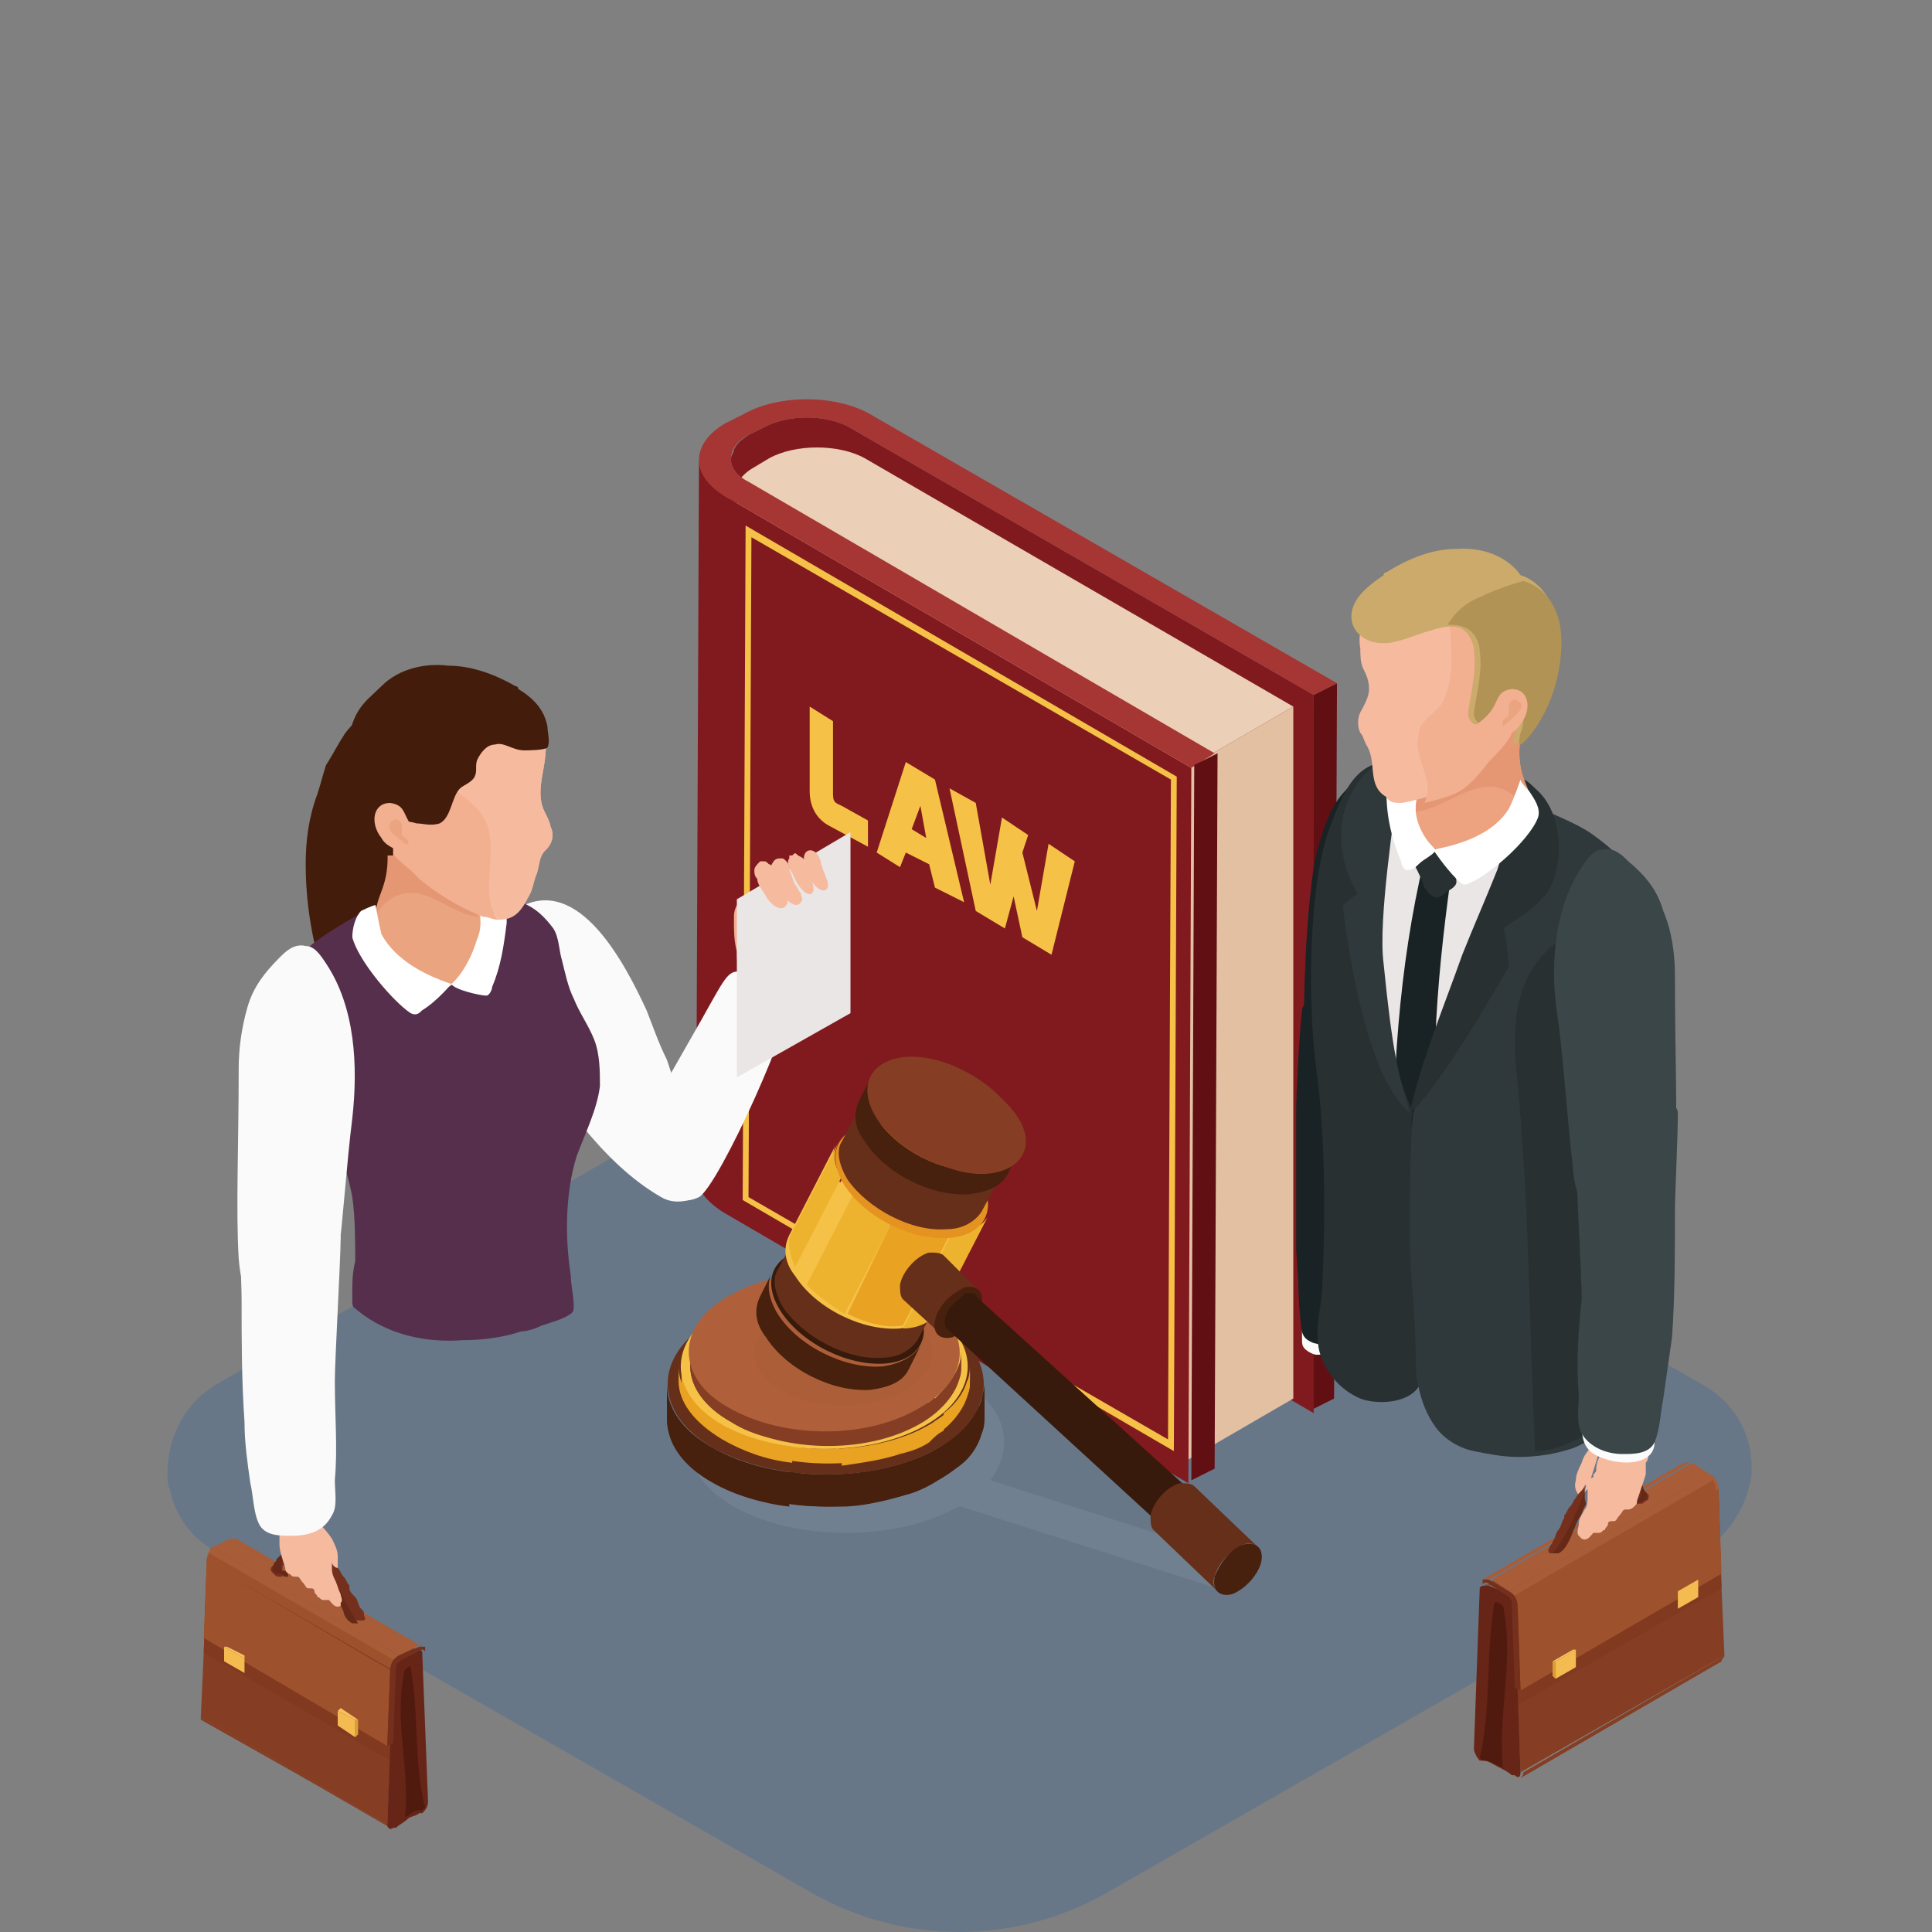 <svg width="150" height="150" viewBox="0 0 150 150" fill="none" xmlns="http://www.w3.org/2000/svg">
<rect x="0" y="0" width="150" height="150" fill="#808080" stroke="none"/>
<path opacity="0.2" d="M63.215 80.878L16.947 107.396C14.055 109.041 12.816 112.124 13.022 115.002C13.022 115.413 13.229 115.619 13.229 115.824C13.642 117.675 14.881 119.525 16.947 120.552L63.215 147.071C70.238 150.976 78.707 150.976 85.73 147.071L131.998 120.552C133.857 119.525 135.097 117.675 135.716 115.824C135.716 115.413 135.923 115.208 135.923 115.002C136.336 112.124 135.097 109.041 131.998 107.396L85.73 80.878C82.218 78.822 78.294 78 74.576 78C70.651 78 66.727 79.028 63.215 80.878Z" fill="#0756AA"/>
<path d="M103.803 53.045L103.577 108.583L101.768 109.49L101.994 53.952L103.803 53.045Z" fill="#610F13"/>
<path d="M65.804 33.097C64.9 32.643 63.769 32.417 62.638 32.417C61.507 32.417 60.376 32.643 59.471 33.097L58.114 33.777C57.435 34.23 57.209 34.457 56.983 34.91C56.983 35.137 56.757 35.364 56.757 35.59V91.129C56.757 90.902 56.757 90.675 56.983 90.448C57.209 89.995 57.662 89.542 58.114 89.315L59.471 88.635C60.376 88.181 61.507 87.955 62.638 87.955C63.769 87.955 64.9 88.181 65.804 88.635L101.994 109.717V53.952L65.804 33.097Z" fill="#811A1F"/>
<path d="M58.566 40.578L58.34 94.302C57.209 93.622 56.757 92.942 56.757 92.035L56.983 38.311C56.983 39.217 57.435 39.897 58.566 40.578Z" fill="#948273"/>
<path d="M91.816 59.846V113.571L58.34 94.302L58.567 40.578L91.816 59.846Z" fill="#807163"/>
<path d="M100.411 54.859V108.584L91.816 113.571V59.846L100.411 54.859Z" fill="#E3C0A2"/>
<path d="M100.411 54.859L91.816 59.846L58.567 40.578C56.531 39.444 56.531 37.404 58.567 36.27L59.698 35.59C61.733 34.457 65.126 34.457 67.162 35.59L100.411 54.859Z" fill="#EBCFB6"/>
<path d="M56.305 38.537C54.948 37.631 54.269 36.724 54.269 35.59L54.043 91.129C54.043 92.262 54.721 93.169 56.079 94.076L92.268 115.157L92.494 59.619L56.305 38.537Z" fill="#811A1F"/>
<path d="M103.804 53.045L101.994 53.952L65.805 33.097C63.995 32.19 61.281 32.19 59.471 33.097L58.114 33.777C56.305 34.684 56.305 36.497 58.114 37.404L94.304 58.486L92.495 59.619L56.305 38.537C53.591 36.95 53.591 34.457 56.305 32.87L57.662 32.19C60.376 30.603 64.9 30.603 67.614 32.19L103.804 53.045Z" fill="#A53634"/>
<path d="M94.53 58.486L94.304 114.024L92.495 114.931L92.721 59.392L94.53 58.486Z" fill="#610F13"/>
<path d="M62.864 54.859L64.674 55.992V61.66C64.674 62.34 64.9 62.34 65.352 62.566L67.388 63.7V65.74L64.448 64.153C63.543 63.7 62.864 62.793 62.864 61.433V54.859Z" fill="#F5C146"/>
<path d="M70.328 59.166L72.59 60.526L74.852 70.047L72.59 68.913L72.138 67.1L70.328 66.193L69.876 67.326L68.066 66.193L70.328 59.166ZM71.912 65.06L71.459 62.566L70.781 64.38L71.912 65.06Z" fill="#F5C146"/>
<path d="M75.757 62.339L76.888 68.686L77.792 63.472L79.828 64.833L79.376 66.193L80.507 70.726L81.411 65.513L83.447 66.873L81.638 74.127L79.376 72.767L78.697 69.593L78.019 72.087L75.757 70.726L73.721 61.206L75.757 62.339Z" fill="#F5C146"/>
<path d="M91.137 112.664L57.662 93.169L57.888 40.804L91.363 60.299L91.137 112.664ZM58.114 92.942L90.685 111.757L90.911 60.526L58.34 41.711L58.114 92.942Z" fill="#F5C146"/>
<path d="M106.97 102.009C106.97 102.689 106.97 103.369 106.518 103.823C106.065 104.276 105.613 104.503 104.934 104.729C104.03 104.956 103.125 105.183 102.22 105.183C101.994 105.183 101.541 104.956 101.315 104.729C101.089 104.503 101.089 104.276 101.089 104.049C101.089 103.596 101.089 103.143 101.089 102.689C101.089 102.236 101.089 102.009 101.315 101.556C101.541 101.329 101.994 101.329 102.22 101.102C103.125 101.102 104.03 101.102 104.934 101.102C105.387 101.102 105.839 101.102 106.065 101.329L106.97 102.009Z" fill="#FBFBFB"/>
<path d="M106.744 104.049C106.065 104.503 103.803 104.729 101.994 104.276C100.863 103.823 101.089 103.369 100.863 101.329C100.637 96.569 101.089 104.276 100.637 97.022C100.637 96.795 100.637 96.342 100.637 96.115C100.637 95.889 100.637 95.662 100.637 95.435C100.637 94.755 100.637 94.302 100.637 93.622C100.637 91.128 100.637 88.635 100.637 86.141C100.637 84.781 100.863 80.474 101.089 78.434C101.315 76.167 108.779 80.021 108.779 81.381C108.553 82.968 107.875 91.128 107.875 92.715C108.101 102.236 108.101 103.369 106.744 104.049Z" fill="#192224"/>
<path d="M104.256 88.635C101.542 88.408 100.863 85.234 101.089 83.194C101.315 80.021 101.089 73.674 101.994 67.326C102.22 65.966 102.899 63.699 103.577 62.566C105.387 59.392 109.232 58.939 110.589 61.432C111.72 63.246 110.589 70.273 110.137 72.313C109.91 73.9 109.684 75.487 109.458 77.074C109.232 78.434 109.006 79.794 108.779 81.381C108.553 82.741 108.327 84.555 107.648 85.688C107.422 86.368 106.97 87.048 106.291 87.501C105.387 88.408 104.708 88.635 104.256 88.635Z" fill="#192224"/>
<path d="M123.255 89.768C123.029 91.128 123.029 92.262 123.029 93.622C123.029 92.488 123.255 91.128 123.255 89.768Z" fill="#EBA480"/>
<path d="M123.029 93.622C123.029 92.262 123.255 91.128 123.255 89.768C123.481 88.181 123.708 86.594 124.16 85.008C124.839 82.061 125.517 79.794 126.422 77.074C126.874 75.487 127.779 73.22 128.005 72.087C128.231 69.593 126.874 67.553 123.481 65.286C121.22 63.699 116.696 61.659 112.398 60.299C106.291 58.259 105.387 60.526 103.577 65.513C101.994 70.046 102.446 77.754 103.125 82.514C103.577 85.008 103.803 87.728 103.803 90.222C103.803 92.488 103.577 94.528 103.351 96.795C108.779 100.649 116.017 99.742 122.35 98.156C122.803 98.156 123.029 97.929 123.481 97.929C123.029 96.569 123.029 95.209 123.029 93.622Z" fill="#EAE6E5"/>
<path d="M111.946 93.849C111.268 94.529 110.589 95.209 109.91 95.662C109.006 94.075 109.006 94.075 108.101 92.489C108.101 83.648 108.553 75.26 110.589 66.646C111.494 67.326 111.72 67.553 112.625 68.233C111.494 76.394 110.815 84.781 111.946 93.849Z" fill="#192224"/>
<path d="M109.684 86.368C105.839 77.3 106.97 68.686 109.006 59.166C105.613 58.712 104.482 60.752 103.125 64.606C101.541 69.14 101.541 78.434 102.22 83.194C102.899 88.181 102.899 94.755 102.672 99.516C102.672 101.329 101.994 103.143 102.446 104.956C102.899 106.543 104.029 107.903 105.613 108.583C106.744 109.036 109.232 109.036 110.136 107.676C110.363 107.223 110.136 106.316 110.136 105.636C110.136 104.956 110.136 104.276 110.136 103.369C110.136 100.196 109.91 97.249 109.91 94.075C109.91 92.035 109.91 90.222 109.91 88.181C109.684 88.181 109.458 87.048 109.684 86.368Z" fill="#283032"/>
<path d="M123.708 64.833C122.803 64.153 121.219 63.473 119.636 62.793C116.243 70.953 112.172 77.981 109.684 86.595C109.458 89.768 109.458 92.942 109.458 95.889C109.458 99.062 109.91 102.009 109.91 105.183C109.91 106.09 109.91 106.77 110.136 107.676C110.363 108.81 110.815 109.943 111.494 110.85C112.172 111.757 113.303 112.437 114.434 112.664C115.565 112.89 116.696 113.117 117.827 113.117C119.41 113.117 120.767 112.89 122.124 112.437C123.255 111.983 124.386 111.303 125.065 110.17C125.517 109.49 125.291 108.81 125.065 107.903C124.838 106.09 124.612 104.503 124.386 102.689C123.934 99.062 123.481 95.209 123.255 91.582C123.255 90.902 123.255 90.448 123.255 89.768C123.934 84.555 125.291 80.927 126.196 77.074C126.648 75.487 127.553 73.22 127.779 72.087C128.231 69.367 126.874 67.1 123.708 64.833Z" fill="#2F383A"/>
<path d="M120.767 73.22C117.374 75.94 117.374 80.02 117.827 84.101C118.732 93.622 118.732 103.143 119.184 112.663C120.089 112.663 120.993 112.437 121.898 111.983C123.029 111.53 124.16 110.85 124.839 109.716C125.291 109.036 125.065 108.356 124.839 107.45C124.612 105.636 124.386 104.049 124.16 102.236C123.708 98.609 123.255 94.755 123.029 91.128C123.029 90.448 123.029 89.995 123.029 89.315C123.708 84.101 125.065 80.474 125.969 76.62C126.422 75.033 127.327 72.767 127.553 71.633C127.779 70.273 127.327 68.913 126.648 67.553C125.065 69.82 122.803 71.406 120.767 73.22Z" fill="#283032"/>
<path d="M119.184 61.206C117.374 59.392 118.731 61.886 118.053 61.886C117.601 61.886 116.922 65.513 116.243 67.553C115.339 69.82 114.434 71.86 113.529 74.127C112.172 77.981 110.363 82.288 109.458 86.368C111.494 85.008 117.148 75.034 117.148 75.034C117.148 75.034 116.922 72.087 116.696 72.087C117.601 71.407 118.958 70.727 119.636 69.82C121.219 68.686 121.898 63.473 119.184 61.206Z" fill="#283032"/>
<path d="M106.518 59.619C108.553 58.486 108.779 59.619 108.553 60.752C108.327 63.019 106.97 71.407 107.422 74.807C108.101 81.608 108.553 83.421 109.458 86.368C105.613 83.421 104.256 70.273 104.256 70.273L105.387 69.367C102.672 64.606 104.934 60.752 106.518 59.619Z" fill="#2F383A"/>
<path d="M109.684 66.419C109.684 66.873 109.91 67.099 109.91 67.326C110.137 67.779 110.363 68.233 110.589 68.913C110.815 69.14 110.815 69.366 111.267 69.593C111.494 69.82 111.946 69.593 112.172 69.366C112.398 69.14 113.077 68.913 113.077 68.46C113.077 68.006 112.851 67.779 112.851 67.326C112.625 66.646 112.172 65.739 111.72 65.286C111.041 64.833 110.363 65.513 110.137 65.966C109.684 66.193 109.684 66.419 109.684 66.419Z" fill="#283032"/>
<path d="M118.958 62.792C119.184 67.78 109.684 67.78 109.91 63.246C110.136 56.672 110.589 55.992 113.529 54.858C114.434 54.632 115.339 54.405 116.243 54.405C119.41 54.405 118.279 55.992 118.053 57.125C117.6 60.526 118.958 60.979 118.958 62.792Z" fill="#EDA280"/>
<path d="M118.958 62.792C118.958 60.979 117.601 60.526 118.053 57.125C118.279 55.992 119.41 54.405 116.244 54.405C115.339 54.405 114.434 54.632 113.529 54.858C110.589 55.765 110.137 56.672 109.91 63.019C112.398 62.792 114.886 59.846 117.374 61.659C118.053 62.112 118.505 62.792 118.958 63.699C118.958 63.246 118.958 63.019 118.958 62.792Z" fill="#E59774"/>
<path d="M111.494 65.966C111.268 66.42 110.589 66.646 110.137 67.1C109.91 67.326 109.684 67.553 109.232 67.553C109.006 67.553 108.779 67.1 108.779 66.873C108.101 65.286 107.649 63.473 107.649 61.659C107.649 61.206 107.649 60.526 108.101 60.072C108.553 59.619 109.232 59.619 109.684 59.846C110.137 60.072 110.363 60.979 110.137 61.659C109.458 63.019 110.363 65.059 111.494 65.966Z" fill="white"/>
<path d="M106.517 46.924C105.839 48.058 105.387 49.191 105.613 50.325C105.613 50.778 105.613 51.458 105.839 51.911C106.065 52.365 106.291 52.818 106.291 53.498C106.291 54.178 105.839 54.858 105.613 55.312C105.387 55.765 105.387 56.445 105.613 56.899C105.839 57.125 105.839 57.352 106.065 57.805C106.97 59.166 106.065 60.979 107.648 61.886C107.875 62.339 108.327 62.339 108.779 62.339C109.232 62.339 111.72 61.659 112.624 61.206C113.755 60.752 114.66 59.619 115.339 58.712C116.017 58.032 116.922 57.125 117.374 56.445C117.601 56.219 117.148 56.219 117.374 55.992C117.601 55.992 117.601 54.858 117.827 54.858C118.053 54.858 118.279 54.632 118.505 54.405C118.731 54.178 118.958 54.858 119.184 54.632C119.636 53.045 120.315 51.458 120.089 49.871C120.089 48.285 120.089 46.924 119.184 45.791C118.505 44.884 117.374 44.204 116.243 43.751C114.434 43.071 112.624 43.071 110.815 43.751C109.006 44.431 107.422 45.564 106.517 46.924Z" fill="#F6BA9F"/>
<path d="M120.089 50.099C120.089 48.512 120.089 47.152 119.184 46.018C118.505 45.111 117.375 44.431 116.244 43.978C115.113 43.525 113.982 43.525 113.077 43.525C111.494 46.925 113.756 51.232 111.946 54.632C111.268 55.539 110.137 55.992 110.137 57.126C109.684 58.939 111.494 60.526 110.589 62.34C111.494 62.113 112.398 61.886 112.851 61.66C113.982 61.206 114.887 60.073 115.565 59.166C116.244 58.486 117.148 57.579 117.375 56.899C117.601 56.672 117.148 56.672 117.375 56.446C117.601 56.446 117.601 55.312 117.827 55.312C118.053 55.312 118.279 55.086 118.505 54.859C118.732 54.632 118.958 55.312 119.184 55.086C119.636 53.499 120.089 51.912 120.089 50.099Z" fill="#F2B091"/>
<path d="M120.993 49.872C120.993 45.338 118.053 44.658 118.053 44.658C118.053 44.658 116.696 42.391 113.077 42.618C111.267 42.618 109.458 43.298 107.648 44.431C107.648 44.431 107.422 44.431 107.422 44.658C106.744 45.111 105.839 45.791 105.387 46.471C104.03 48.511 105.839 50.325 108.101 49.872C109.232 49.645 110.137 49.191 111.041 48.965C111.72 48.738 112.625 48.511 113.303 48.738C113.982 48.965 114.434 49.872 114.434 50.552C114.66 52.138 114.208 53.725 113.982 55.312C113.982 55.539 113.982 55.765 114.208 55.992C114.434 56.446 115.113 56.219 115.565 55.992C115.791 55.765 116.017 55.539 116.244 55.312C116.47 55.085 116.696 54.859 116.922 54.859C117.374 54.859 117.827 55.085 117.827 55.539C117.827 55.992 117.827 56.446 117.601 56.899C117.601 56.899 117.374 57.806 117.601 57.806C118.279 57.352 120.993 54.632 120.993 49.872Z" fill="#CBAA6C"/>
<path d="M112.398 48.511C112.851 48.511 113.303 48.511 113.755 48.738C114.434 48.965 114.886 49.871 114.886 50.552C115.113 52.138 114.66 53.725 114.434 55.312C114.434 55.539 114.434 55.765 114.66 55.992C114.886 56.445 115.565 56.219 116.017 55.992C116.243 55.765 116.47 55.539 116.696 55.312C116.922 55.085 117.148 54.859 117.374 54.859C117.827 54.859 118.279 55.085 118.279 55.539C118.279 55.992 118.279 56.445 118.053 56.899C118.053 56.899 117.827 57.806 118.053 57.806C118.279 57.806 120.993 55.085 121.22 50.325C121.446 45.791 118.279 45.111 118.279 45.111C118.279 45.111 116.47 45.565 114.66 46.471C113.077 47.151 112.398 48.511 112.398 48.511Z" fill="#B29356"/>
<path d="M111.268 65.966C111.268 65.966 112.172 67.326 113.077 68.233C113.303 68.46 113.529 68.686 113.756 68.686C115.339 68.233 118.732 65.286 119.41 63.473C119.636 62.793 119.184 62.113 118.732 61.432C118.732 61.432 118.053 60.752 118.053 60.526C118.053 60.526 117.601 61.886 117.148 62.793C116.017 64.606 113.756 65.513 111.268 65.966Z" fill="white"/>
<path d="M133.66 128.985L118.053 138.052C118.053 138.052 118.279 137.826 118.279 137.599L133.886 128.531C133.886 128.758 133.66 128.758 133.66 128.985Z" fill="#853E23"/>
<path d="M118.053 137.599L133.66 128.531L118.053 137.599Z" fill="#853E23"/>
<path d="M118.053 137.826L133.66 128.758C133.66 128.758 133.66 128.758 133.66 128.985L118.053 137.826Z" fill="#853E23"/>
<path d="M118.053 137.826L133.66 128.758L118.053 137.826C118.053 137.826 118.053 138.052 118.053 137.826Z" fill="#853E23"/>
<path d="M118.053 138.052L133.66 128.985L118.053 138.052Z" fill="#853E23"/>
<path d="M115.339 123.091L130.945 114.024C130.945 114.024 131.172 114.024 131.398 114.024L115.791 123.091C115.565 123.091 115.339 122.864 115.339 123.091Z" fill="#853E23"/>
<path d="M115.791 123.091L131.398 114.024L132.755 114.704L117.148 123.771L115.791 123.091Z" fill="#853E23"/>
<path d="M133.886 128.532L118.053 137.599L117.827 132.385L117.601 125.131V124.678L133.434 115.61V116.064L133.66 123.318L133.886 128.532Z" fill="#853E23"/>
<path d="M133.66 123.318L117.827 132.385L117.601 125.131L133.434 116.064L133.66 123.318Z" fill="#813920"/>
<path d="M117.148 123.771L132.755 114.704C132.981 114.93 133.207 115.157 133.207 115.61L117.601 124.678C117.601 124.451 117.374 123.998 117.148 123.771Z" fill="#853E23"/>
<path d="M117.148 123.771L132.755 114.704L117.148 123.998V123.771Z" fill="#853E23"/>
<path d="M117.148 123.998L132.755 114.93C132.755 114.93 132.755 114.93 132.981 114.93L117.148 123.998Z" fill="#853E23"/>
<path d="M117.375 123.998L132.981 114.93C132.981 114.93 132.981 114.93 133.207 115.157L117.375 123.998Z" fill="#853E23"/>
<path d="M117.375 124.225L132.981 115.157C133.207 115.384 133.207 115.611 133.207 115.837L117.601 124.905C117.601 124.451 117.601 124.225 117.375 124.225Z" fill="#853E23"/>
<path d="M117.148 123.771C117.374 123.998 117.601 124.224 117.601 124.678L118.053 137.599C118.053 138.052 117.827 138.052 117.601 137.826C117.601 137.826 117.601 137.826 117.374 137.826C117.148 137.599 116.696 137.372 116.244 137.145C115.791 136.919 115.565 136.692 115.113 136.692C115.113 136.692 115.113 136.692 114.886 136.692C114.66 136.465 114.434 136.012 114.434 135.785L114.886 123.318C114.886 123.091 115.339 123.091 115.565 123.091L117.148 123.771Z" fill="#672517"/>
<path d="M116.696 124.678C116.696 124.678 116.244 124.225 116.017 124.451C115.339 128.532 115.791 132.612 114.886 136.466L115.113 136.692C115.113 136.692 115.113 136.692 115.339 136.692C115.565 136.692 116.017 136.919 116.47 137.146C116.47 137.146 116.696 137.146 116.696 137.372C116.244 133.065 117.601 128.985 116.696 124.678Z" fill="#511A0F"/>
<path d="M115.113 122.638L130.719 113.57C130.946 113.57 130.946 113.57 131.172 113.57L115.565 122.638C115.565 122.638 115.339 122.638 115.113 122.638Z" fill="#A85C37"/>
<path d="M115.113 122.638L130.719 113.57C130.946 113.57 130.946 113.57 131.172 113.57L115.565 122.638C115.565 122.638 115.339 122.638 115.113 122.638Z" fill="#A85C37"/>
<path d="M115.791 122.638L131.398 113.57L132.755 114.477L117.148 123.545L115.791 122.638Z" fill="#A85C37"/>
<path d="M117.827 124.678L133.434 115.61L133.66 122.184L118.053 131.252L117.827 124.678Z" fill="#9D512C"/>
<path d="M117.148 123.544L132.755 114.477C133.207 114.704 133.433 115.157 133.433 115.61L117.827 124.678C117.827 124.224 117.374 123.771 117.148 123.544Z" fill="#A85C37"/>
<path d="M117.148 123.544L132.755 114.477L117.148 123.544Z" fill="#A85C37"/>
<path d="M117.148 123.544L132.755 114.477C132.755 114.477 132.981 114.477 132.981 114.704L117.148 123.544Z" fill="#A85C37"/>
<path d="M117.375 123.771L132.981 114.703L133.207 114.93L117.375 123.771Z" fill="#A85C37"/>
<path d="M117.375 123.998L132.981 114.93C133.207 115.157 133.207 115.61 133.207 115.837L117.601 124.904C117.827 124.451 117.601 124.224 117.375 123.998Z" fill="#9D512C"/>
<path d="M117.148 123.544C117.601 123.771 117.827 124.224 117.827 124.678L118.053 131.252L117.601 131.025L117.375 124.451C117.375 124.224 117.148 123.998 117.148 123.998L115.791 123.091C115.791 123.091 115.565 122.864 115.339 122.864C115.339 122.864 115.113 122.864 115.113 123.091V122.638C115.339 122.638 115.339 122.638 115.565 122.638L117.148 123.544Z" fill="#74301C"/>
<path d="M128.005 116.064C128.005 116.291 128.005 116.517 127.779 116.517C127.553 116.744 127.553 116.744 127.327 116.744H127.1V116.517C127.1 116.291 127.1 116.291 126.874 116.064C126.874 115.837 126.648 115.611 126.648 115.611C126.648 115.384 126.422 115.384 126.196 115.384C125.969 115.384 125.969 115.384 125.743 115.384C125.517 115.384 125.291 115.384 125.291 115.384C125.065 115.384 124.839 115.611 124.839 115.611C124.612 115.611 124.386 115.837 124.16 116.064C123.934 116.291 123.708 116.291 123.481 116.517C123.481 116.517 123.481 116.744 123.255 116.744C123.255 116.291 123.255 115.837 123.255 115.384L123.481 115.157C123.708 114.93 123.934 114.93 123.934 114.704C124.16 114.704 124.386 114.477 124.386 114.477C124.612 114.477 124.839 114.25 124.839 114.25C125.065 114.25 125.291 114.25 125.291 114.25C125.517 114.25 125.743 114.25 125.743 114.25C125.969 114.25 125.969 114.477 126.196 114.477C126.422 114.477 126.422 114.704 126.648 114.93C126.874 115.157 126.874 115.157 127.1 115.384L127.327 115.611C127.779 115.837 127.779 115.837 128.005 116.064C128.005 116.064 127.779 115.837 128.005 116.064Z" fill="#74301C"/>
<path d="M127.779 115.837C127.553 115.611 127.553 115.384 127.553 115.384C127.327 115.157 127.327 114.93 127.1 114.93C126.874 114.704 126.874 114.704 126.648 114.477C126.422 114.477 126.422 114.25 126.196 114.25C125.969 114.25 125.743 114.25 125.743 114.25C125.517 114.25 125.517 114.25 125.291 114.25C126.422 114.477 127.779 115.157 127.327 116.291C127.327 116.291 127.1 116.291 126.874 116.291C126.874 116.291 126.874 116.291 126.874 116.517V116.744H127.1C127.327 116.744 127.553 116.517 127.553 116.517C127.779 116.517 128.005 116.291 127.779 115.837C127.779 115.837 128.005 116.064 127.779 115.837Z" fill="#672917"/>
<path d="M124.612 111.304C123.934 111.984 123.029 112.664 122.803 113.57C122.577 114.024 122.351 114.477 122.351 114.931C122.124 115.611 122.577 116.064 122.577 116.064C122.577 116.064 123.029 115.611 123.029 115.384C123.029 115.157 123.255 115.384 123.255 115.611L124.612 111.304Z" fill="#F6BA9F"/>
<path d="M130.041 90.675C130.267 86.821 130.041 82.061 130.041 75.713C130.041 74.127 129.815 72.313 129.136 70.727C128.684 69.14 127.779 68.006 126.422 66.873C125.969 66.419 125.291 65.739 124.386 65.966C123.708 65.966 123.255 66.646 122.803 67.326C120.541 70.727 120.315 75.487 120.993 79.341C121.446 82.968 121.672 86.821 122.124 90.675C122.124 91.355 122.351 92.262 122.577 92.942C124.612 97.929 129.815 97.022 130.041 90.675Z" fill="#3A4648"/>
<path d="M123.029 115.384C123.029 115.384 123.029 115.61 123.029 115.384C123.029 115.61 123.029 115.837 123.029 115.837C123.029 116.064 123.029 116.064 123.029 116.29C123.029 116.517 123.029 116.744 123.029 116.97C122.803 117.197 122.803 117.424 122.577 117.877C122.351 118.331 122.124 119.011 121.898 119.464C121.672 119.917 121.446 120.371 120.993 120.597C120.767 120.597 120.541 120.597 120.315 120.597C120.089 120.371 120.315 120.144 120.315 120.144C120.315 119.917 120.541 119.917 120.541 119.691C120.767 119.464 120.767 119.011 120.993 118.784C121.22 118.557 121.22 118.104 121.446 117.877V117.65C121.672 117.424 121.672 117.197 121.898 116.97C122.124 116.744 122.124 116.517 122.351 116.29C122.577 115.837 122.803 115.837 123.029 115.384C123.029 115.384 123.029 115.61 123.029 115.384Z" fill="#74301C"/>
<path d="M120.541 120.597C120.767 120.597 120.767 120.597 120.994 120.597C121.446 120.371 121.672 119.917 121.898 119.464C122.125 118.784 122.351 118.331 122.577 117.877C122.803 117.65 122.803 117.424 123.029 116.97C123.255 116.744 123.029 116.517 123.029 116.29C123.029 116.064 123.029 116.064 123.029 115.837C122.351 117.424 121.672 119.237 120.541 120.597Z" fill="#672917"/>
<path d="M120.767 130.345L120.541 130.118V128.985H120.767V130.345Z" fill="#DC9E33"/>
<path d="M120.767 128.985H120.541L122.125 128.078H122.351L120.767 128.985Z" fill="#F6C260"/>
<path d="M122.35 128.078V129.438L120.767 130.345V128.985L122.35 128.078Z" fill="#F4BB51"/>
<path d="M130.267 123.544L131.85 122.638L130.267 123.544Z" fill="#F6C260"/>
<path d="M131.85 122.638V123.998L130.267 124.904V123.544L131.85 122.638Z" fill="#F4BB51"/>
<path d="M117.374 53.498C118.732 53.498 118.958 55.085 118.053 56.219C117.827 56.672 117.374 56.899 116.922 57.126C114.66 59.166 113.982 56.899 114.66 56.219C116.696 54.859 115.791 53.725 117.374 53.498Z" fill="#F2B091"/>
<path d="M117.148 55.992C117.374 55.766 118.732 54.859 117.827 54.406C117.601 54.179 117.148 54.406 117.148 54.859C117.148 55.086 117.148 55.086 117.148 55.312V55.539C116.922 55.766 116.47 55.992 116.696 56.219C116.47 56.672 116.922 56.219 117.148 55.992Z" fill="#EBA480"/>
<path d="M128.458 107.903H128.231C127.779 107.903 127.1 108.357 126.648 108.81C126.422 109.037 126.196 109.263 125.969 109.717C125.743 109.943 125.291 110.17 125.291 110.397C125.065 110.623 125.065 111.077 124.839 111.53C124.612 111.984 124.612 112.437 124.386 112.664C124.16 113.117 123.934 113.57 123.934 114.024C123.934 114.25 123.934 114.25 123.708 114.477V114.704C123.481 114.704 123.481 114.931 123.255 114.931L123.029 115.837L123.255 115.611C123.255 115.611 123.255 116.064 123.255 116.291C123.255 116.517 123.255 116.971 123.029 117.197C122.803 117.651 122.577 117.877 122.577 118.331C122.577 118.558 122.351 119.011 122.577 119.238C122.577 119.238 122.577 119.238 122.803 119.464C123.255 119.691 123.481 119.238 123.708 119.011H123.934H124.16C124.386 119.011 124.386 118.784 124.612 118.784C124.612 118.558 124.839 118.558 124.839 118.331C124.839 118.104 125.065 118.104 125.065 118.104H125.291C125.517 118.104 125.517 117.877 125.743 117.651C125.969 117.424 125.969 117.197 126.196 117.197C126.196 117.197 126.196 117.197 126.422 117.197C126.648 117.197 126.874 116.971 126.874 116.971C127.1 116.744 127.1 116.744 127.1 116.517C127.327 115.837 127.553 115.157 127.779 114.477C127.779 114.25 127.779 113.797 127.779 113.57C128.005 113.344 128.005 112.89 128.005 112.664C128.231 111.53 128.458 110.17 128.684 109.037C128.458 108.13 128.458 107.903 128.458 107.903Z" fill="#F6BA9F"/>
<path d="M122.803 110.623C122.803 112.21 123.255 112.89 124.839 113.343C126.422 113.797 128.458 113.57 128.458 111.983C128.458 109.49 128.005 109.716 127.1 109.716C126.196 109.716 125.291 109.716 124.386 109.943C123.934 109.943 123.482 110.17 123.255 110.397L122.803 110.623Z" fill="#FBFBFB"/>
<path d="M122.577 108.357C122.577 109.263 122.35 110.397 122.803 111.304C123.481 112.437 124.838 112.89 125.969 112.89C126.874 112.89 128.005 112.89 128.457 111.984C128.91 110.85 128.91 109.717 129.136 108.583C129.362 106.997 129.588 105.41 129.815 103.823C130.041 100.649 130.041 97.249 130.041 94.076C130.041 92.715 130.267 88.408 130.267 86.368C130.041 84.101 122.124 87.955 122.35 89.542C122.35 91.129 122.803 99.289 122.803 100.876C122.577 102.916 122.35 105.637 122.577 108.357Z" fill="#3A4648"/>
<path d="M57.436 75.26C57.209 74.807 57.209 74.353 57.209 73.9C56.983 72.993 56.983 72.313 56.983 71.407C56.983 70.953 56.983 70.727 57.209 70.273C57.436 70.046 57.662 69.593 57.888 69.593C58.34 69.366 58.566 69.366 59.019 69.593C59.697 69.593 60.376 69.82 61.054 70.046C61.733 70.273 62.412 70.5 62.864 70.953C63.316 71.407 63.543 71.86 63.543 72.54C63.543 72.993 63.543 73.22 63.316 73.674C63.09 74.127 62.864 74.58 62.412 75.034C61.959 75.487 61.733 75.94 61.281 76.394C61.054 76.847 60.602 77.3 60.15 77.3C59.924 77.3 59.471 77.3 59.245 77.074C58.566 76.394 57.888 75.94 57.436 75.26Z" fill="#F2B091"/>
<path d="M51.781 82.288C52.007 82.968 52.233 83.648 52.46 84.328C53.138 86.141 53.817 88.181 54.043 90.222C54.043 90.902 54.948 92.262 54.495 92.715C53.817 93.168 52.46 93.622 51.329 92.942C46.579 90.222 43.186 84.781 40.019 80.247C38.662 78.207 37.531 75.94 37.984 73.674C38.21 72.313 39.115 71.18 40.246 70.5C44.995 67.78 48.614 75.034 50.198 78.434C50.65 79.567 51.102 80.927 51.781 82.288Z" fill="#FAFAFA"/>
<path d="M54.269 92.942C52.007 94.075 49.745 91.355 49.971 88.408C50.198 86.821 51.102 85.235 51.781 83.874C52.686 82.288 53.59 80.701 54.495 79.114C56.531 75.487 56.531 75.26 57.888 75.487C59.245 75.714 60.602 75.941 61.281 77.301C61.959 78.434 55.852 92.035 54.269 92.942Z" fill="#FAFAFA"/>
<path d="M28.484 55.312C28.032 55.539 26.901 56.672 26.675 57.126C26.222 57.806 25.77 58.712 25.317 59.392C25.091 60.072 24.865 60.979 24.639 61.659C23.96 63.473 23.734 65.286 23.734 67.1C23.734 69.14 23.96 71.18 24.413 73.22C24.639 73.9 24.865 74.807 24.865 75.487C25.091 77.301 24.865 79.114 25.091 80.927V81.154C25.77 82.288 27.353 81.381 28.032 80.927C28.936 80.474 29.841 80.021 30.52 79.341C31.198 78.661 31.651 77.754 31.651 76.847C31.424 75.94 31.424 75.034 31.198 74.127C30.972 71.633 30.294 69.14 30.294 66.646C30.294 64.153 31.198 61.432 33.234 60.072L28.484 55.312Z" fill="#431C0B"/>
<path d="M27.805 71.18C29.615 70.5 31.424 69.82 33.234 69.367C33.46 69.367 33.913 69.14 34.139 69.14C36.401 68.686 38.662 68.686 40.698 69.593V83.194H27.805V71.18Z" fill="#EBA480"/>
<path d="M21.925 77.074C22.151 73.9 25.77 72.314 28.258 70.727C28.71 73.22 29.841 75.714 32.329 76.621C33.686 77.301 35.496 76.621 36.174 75.487C37.532 73.674 37.305 71.407 37.079 69.14C38.21 69.367 39.341 69.593 40.472 70.047C41.603 70.5 42.281 71.18 42.96 72.087C43.412 72.767 43.412 73.9 43.639 74.581C43.865 75.487 44.091 76.621 44.543 77.527C44.996 78.661 45.674 79.568 46.127 80.701C46.579 81.834 46.579 83.195 46.579 84.328C46.353 86.141 45.448 87.955 44.769 89.769C43.865 92.715 43.865 96.116 44.317 99.063C44.317 99.743 44.543 100.649 44.543 101.329C44.543 101.783 44.543 101.783 44.317 102.01C43.639 102.463 42.734 102.69 42.055 102.916C41.603 103.143 40.924 103.37 40.472 103.37C39.115 103.823 37.532 104.05 35.948 104.05C33.008 104.276 30.067 103.596 27.806 101.783C27.579 101.556 27.353 101.556 27.353 101.103C27.353 100.876 27.353 100.423 27.353 100.423C27.353 99.516 27.353 98.836 27.579 97.929C27.579 96.342 27.579 94.529 27.353 92.942C26.448 87.955 23.282 83.648 21.925 78.661C21.925 78.207 21.925 77.754 21.925 77.074Z" fill="#562F4C"/>
<path d="M35.043 76.394C35.27 76.847 37.305 77.301 37.758 77.301C37.984 77.301 38.21 76.847 38.21 76.621C38.888 75.034 39.115 73.447 39.341 71.633C39.341 71.18 39.341 70.5 38.888 70.047C38.436 69.82 37.758 69.593 37.305 69.82C36.853 70.047 37.079 70.047 37.079 70.5C37.758 72.314 36.174 75.487 35.043 76.394Z" fill="white"/>
<path d="M29.163 71.18C28.936 75.94 37.305 76.167 37.305 71.633C37.079 65.286 36.853 64.606 34.139 63.699C33.46 63.473 32.555 63.246 31.877 63.246C28.936 63.246 30.067 64.833 30.294 65.966C30.294 69.14 29.163 69.593 29.163 71.18Z" fill="#EBA480"/>
<path d="M29.163 71.18C29.163 69.366 30.293 68.913 30.067 65.739C30.067 64.606 28.936 63.019 31.651 63.019C32.555 63.019 33.234 63.246 33.912 63.472C36.627 64.379 37.079 65.059 37.079 71.18C34.817 70.953 32.782 68.233 30.293 69.82C29.615 70.273 29.163 70.953 28.936 71.633C29.163 71.633 29.163 71.407 29.163 71.18Z" fill="#E59774"/>
<path d="M32.555 68.007C32.329 67.78 32.103 67.553 31.877 67.326C30.972 66.647 30.067 65.74 29.615 64.833C27.805 61.886 27.805 57.806 30.293 55.086C32.103 53.272 35.043 52.365 37.531 53.045C38.21 53.272 38.889 53.499 39.567 53.952C40.019 54.179 40.698 54.632 41.15 55.086C41.377 55.312 41.603 55.766 41.829 55.992C42.055 56.446 42.281 56.899 42.281 57.126C42.734 59.166 41.377 61.206 42.281 63.02C42.507 63.473 42.734 63.926 42.734 64.153C42.96 64.606 42.96 65.06 42.734 65.513C42.507 65.966 42.281 65.966 42.055 66.42C41.829 66.873 41.829 67.553 41.603 68.007C41.377 68.687 41.377 69.14 40.924 69.82C40.246 71.18 39.115 71.18 37.758 70.727C35.722 70.273 34.139 69.367 32.555 68.007Z" fill="#F6BA9F"/>
<path d="M37.984 64.606C37.305 62.112 34.591 61.432 33.46 59.392C32.555 57.806 31.877 55.992 31.424 54.178C33.234 53.045 35.496 52.592 37.531 53.045C38.21 53.272 38.889 53.498 39.567 53.952C40.019 54.178 40.698 54.632 41.15 55.085C41.377 55.312 41.603 55.765 41.829 55.992C42.055 56.445 42.281 56.899 42.281 57.125C42.734 59.166 41.377 61.206 42.281 63.019C42.507 63.473 42.734 63.926 42.734 64.153C42.96 64.606 42.96 65.059 42.734 65.513C42.507 65.966 42.281 65.966 42.055 66.42C41.829 66.873 41.829 67.553 41.603 68.006C41.377 68.686 41.15 69.14 40.924 69.82C40.246 71.18 39.567 71.407 38.662 71.407C37.305 69.593 38.436 66.873 37.984 64.606Z" fill="#F6BA9F"/>
<path d="M30.293 55.085C30.52 54.859 30.972 54.405 31.424 54.179C31.877 55.992 32.555 57.579 33.46 59.392C34.591 61.432 37.531 62.113 37.984 64.606C38.436 66.873 37.305 69.593 38.662 71.407C38.21 71.407 37.984 71.18 37.531 71.18C35.722 70.5 33.912 69.367 32.555 68.233C32.329 68.006 32.103 67.78 31.877 67.553C30.972 66.873 30.067 65.966 29.615 65.059C27.805 61.886 27.805 57.806 30.293 55.085Z" fill="#F2B091"/>
<path d="M26.901 58.939C27.127 55.086 28.258 54.632 29.615 53.272C30.972 51.912 33.008 51.459 34.817 51.685C36.627 51.685 38.436 52.365 40.019 53.272C40.019 53.272 40.245 53.272 40.245 53.499C41.376 54.179 42.281 55.086 42.507 56.446C42.507 56.899 42.733 57.579 42.507 58.032C42.281 58.259 40.924 58.259 40.698 58.259C39.793 58.259 39.115 57.579 38.436 57.806C37.758 57.806 37.305 58.486 37.079 58.939C36.853 59.392 37.079 59.846 36.853 60.299C36.627 60.753 35.948 60.979 35.722 61.206C35.043 61.886 35.043 63.473 34.139 63.926C33.46 64.153 32.781 63.926 32.329 63.926C31.651 63.7 30.972 63.7 30.52 64.38C30.293 64.606 30.52 64.833 30.52 65.06C30.52 65.286 30.52 66.42 30.52 66.42C30.52 66.42 30.293 66.42 30.067 66.42C29.615 66.193 29.163 65.513 28.936 65.286C27.353 63.02 26.674 60.979 26.901 58.939Z" fill="#431C0B"/>
<path d="M35.043 76.394C35.043 76.394 33.913 77.754 32.782 78.434C32.555 78.661 32.329 78.887 31.877 78.661C30.52 77.754 27.805 74.58 27.353 72.767C27.353 72.087 27.579 71.18 28.032 70.727C28.032 70.727 28.936 70.273 29.163 70.273C29.163 70.273 29.389 71.633 29.615 72.54C30.746 74.58 33.008 75.714 35.043 76.394Z" fill="white"/>
<path d="M30.293 62.34C28.936 62.34 28.71 63.926 29.615 65.06C29.841 65.513 30.293 65.74 30.746 65.966C33.008 68.007 33.686 65.74 33.008 65.06C30.972 63.7 31.877 62.566 30.293 62.34Z" fill="#F2B091"/>
<path d="M31.198 65.286C30.972 65.059 29.615 64.379 30.52 63.699C30.746 63.473 31.198 63.699 31.198 64.153C31.198 64.379 31.198 64.379 31.198 64.606V64.833C31.424 65.059 31.877 65.286 31.651 65.513C31.651 65.74 31.198 65.286 31.198 65.286Z" fill="#EBA480"/>
<path d="M57.209 83.648L66.031 78.661V64.606L57.209 69.82V83.648Z" fill="#EAE6E5"/>
<path d="M63.769 67.1C63.543 65.74 62.412 65.74 62.412 66.646C62.412 67.326 63.09 69.14 63.995 69.14C64.674 68.913 63.995 68.007 63.769 67.1Z" fill="#F6BA9F"/>
<path d="M58.566 67.553C58.566 67.326 58.793 67.1 59.019 66.873H59.245C59.471 66.873 59.471 66.873 59.697 67.1C59.923 67.1 59.923 67.326 59.923 67.553C60.15 68.006 60.376 68.686 60.602 69.14C60.828 69.367 60.828 69.593 61.054 69.593C61.054 69.82 61.281 70.046 61.054 70.273C60.602 70.953 59.697 70.046 59.471 69.593C59.245 69.14 58.793 68.686 58.793 68.233C58.566 68.006 58.566 67.78 58.566 67.553Z" fill="#F6BA9F"/>
<path d="M60.602 66.646C60.828 66.646 60.828 66.646 61.054 66.873C61.281 67.1 61.281 67.326 61.281 67.553C61.507 68.007 61.507 68.233 61.733 68.686C61.959 68.913 61.959 69.14 62.185 69.367C62.185 69.593 62.412 69.82 62.185 70.047C61.733 70.727 60.828 69.593 60.602 69.367C60.376 69.14 60.15 68.686 59.924 68.233C59.697 68.007 59.697 67.553 59.924 67.1C60.15 66.646 60.376 66.646 60.602 66.646Z" fill="#F6BA9F"/>
<path d="M61.959 66.42C62.185 66.42 62.185 66.42 61.959 66.42C62.412 66.646 62.412 66.646 62.412 66.873C62.638 67.326 62.638 67.78 62.864 68.007C63.769 69.82 62.412 70.047 61.507 67.78C61.281 67.553 61.054 66.873 61.281 66.646C61.281 66.646 61.281 66.646 61.281 66.42C61.281 66.42 61.281 66.42 61.507 66.42C61.733 66.193 61.733 66.193 61.959 66.42Z" fill="#F6BA9F"/>
<path d="M15.818 133.519L30.294 141.906L30.067 141.68L15.591 133.292C15.591 133.292 15.818 133.519 15.818 133.519Z" fill="#853E23"/>
<path d="M30.067 141.68L15.591 133.292L30.067 141.68Z" fill="#853E23"/>
<path d="M30.067 141.68L15.591 133.292C15.591 133.292 15.591 133.292 15.591 133.519L30.067 141.68Z" fill="#853E23"/>
<path d="M30.067 141.68L15.591 133.292L30.067 141.68C30.067 141.906 30.067 141.906 30.067 141.68Z" fill="#853E23"/>
<path d="M30.294 141.906L15.818 133.519L30.294 141.906Z" fill="#853E23"/>
<path d="M32.555 128.078L18.306 119.691H18.079L32.555 128.078C32.555 128.078 32.329 128.078 32.555 128.078Z" fill="#853E23"/>
<path d="M32.329 128.078L17.853 119.691L16.496 120.598L30.972 128.985L32.329 128.078Z" fill="#853E23"/>
<path d="M15.591 133.292L30.067 141.679L30.294 136.692L30.52 130.118V129.665L16.044 121.278V121.731L15.818 128.305L15.591 133.292Z" fill="#853E23"/>
<path d="M15.818 128.305L30.294 136.692L30.52 130.119L16.044 121.731L15.818 128.305Z" fill="#813920"/>
<path d="M30.972 128.985L16.496 120.598C16.27 120.598 16.044 121.051 16.044 121.278L30.52 129.665C30.52 129.438 30.746 128.985 30.972 128.985Z" fill="#853E23"/>
<path d="M30.972 128.985L16.496 120.598L30.972 128.985Z" fill="#853E23"/>
<path d="M30.972 128.985L16.496 120.598C16.496 120.598 16.496 120.598 16.27 120.598L30.972 128.985Z" fill="#853E23"/>
<path d="M30.746 128.985L16.27 120.598C16.27 120.598 16.27 120.598 16.27 120.824L30.746 128.985Z" fill="#853E23"/>
<path d="M30.746 129.211L16.27 120.824C16.27 120.824 16.044 121.051 16.044 121.277L30.52 129.665C30.52 129.438 30.52 129.211 30.746 129.211Z" fill="#853E23"/>
<path d="M30.972 128.985C30.746 129.212 30.52 129.438 30.52 129.892L30.067 141.679C30.067 141.906 30.294 142.133 30.52 141.906C30.52 141.906 30.52 141.906 30.746 141.906C30.972 141.679 31.424 141.453 31.651 141.226C31.877 140.999 32.329 140.999 32.555 140.773C32.555 140.773 32.555 140.773 32.782 140.773C33.008 140.546 33.234 140.319 33.234 139.866L32.782 128.305C32.782 128.078 32.555 128.078 32.103 128.078L30.972 128.985Z" fill="#672517"/>
<path d="M31.424 129.665C31.424 129.665 31.877 129.212 31.877 129.439C32.555 133.066 32.103 136.919 33.008 140.319L32.781 140.546C32.781 140.546 32.781 140.546 32.555 140.546C32.329 140.546 31.877 140.773 31.651 141C31.651 141 31.424 141 31.424 141.226C31.877 137.373 30.52 133.519 31.424 129.665Z" fill="#511A0F"/>
<path d="M32.781 127.852L18.306 119.464C18.079 119.464 18.079 119.464 17.853 119.464L32.329 127.852C32.555 127.625 32.781 127.625 32.781 127.852Z" fill="#A85C37"/>
<path d="M32.781 127.852L18.306 119.464C18.079 119.464 18.079 119.464 17.853 119.464L32.329 127.852C32.555 127.625 32.781 127.625 32.781 127.852Z" fill="#A85C37"/>
<path d="M32.329 127.852L17.853 119.464L16.496 120.144L30.972 128.532L32.329 127.852Z" fill="#A85C37"/>
<path d="M30.294 129.665L16.044 121.278L15.818 127.172L30.067 135.559L30.294 129.665Z" fill="#9D512C"/>
<path d="M30.972 128.532L16.496 120.144C16.27 120.371 16.044 120.824 16.044 121.278L30.52 129.665C30.293 129.212 30.746 128.758 30.972 128.532Z" fill="#A85C37"/>
<path d="M30.972 128.531L16.496 120.144L30.972 128.531Z" fill="#A85C37"/>
<path d="M30.972 128.531L16.496 120.144C16.496 120.144 16.27 120.144 16.27 120.371L30.972 128.531C30.972 128.758 30.972 128.758 30.972 128.531Z" fill="#A85C37"/>
<path d="M30.746 128.758L16.27 120.371C16.27 120.371 16.27 120.597 16.044 120.597L30.746 128.758Z" fill="#A85C37"/>
<path d="M30.746 128.985L16.27 120.597C16.044 120.824 16.044 121.051 16.044 121.277L30.52 129.665C30.293 129.438 30.52 129.211 30.746 128.985Z" fill="#9D512C"/>
<path d="M30.972 128.532C30.52 128.758 30.294 129.212 30.294 129.665L30.067 135.559L30.52 135.332L30.746 129.438C30.746 129.212 30.972 128.985 30.972 128.985L32.329 128.305C32.329 128.305 32.555 128.078 32.782 128.078C32.782 128.078 33.008 128.078 33.008 128.305V127.852C32.782 127.852 32.782 127.852 32.555 127.852L30.972 128.532Z" fill="#74301C"/>
<path d="M21.02 121.731C21.02 121.958 21.02 121.958 21.246 122.184C21.472 122.411 21.472 122.411 21.698 122.411H21.925V122.184C21.925 121.958 21.925 121.958 21.925 121.731C21.925 121.504 22.151 121.504 22.151 121.278C22.151 121.278 22.377 121.051 22.603 121.051C22.829 121.051 22.829 121.051 23.056 121.051C23.282 121.051 23.282 121.051 23.508 121.051C23.96 121.278 24.186 121.278 24.413 121.278C24.639 121.278 24.865 121.504 24.865 121.731C25.091 121.731 25.091 121.958 25.317 122.184C25.317 122.184 25.317 122.184 25.544 122.411C25.544 121.958 25.544 121.731 25.544 121.278L25.317 121.051C25.091 120.824 25.091 120.824 24.865 120.598C24.639 120.598 24.639 120.371 24.413 120.371C24.186 120.371 24.186 120.144 23.96 120.144C23.734 120.144 23.734 120.144 23.508 120.144C23.282 120.144 23.282 120.144 23.056 120.144C22.829 120.144 22.829 120.371 22.603 120.371C22.377 120.371 22.377 120.598 22.151 120.598C21.925 120.824 21.925 120.824 21.698 121.051L21.472 121.278L21.02 121.731C21.02 121.731 21.246 121.731 21.02 121.731Z" fill="#74301C"/>
<path d="M21.246 121.504C21.246 121.278 21.472 121.278 21.472 121.051C21.698 120.824 21.698 120.824 21.925 120.598C22.151 120.371 22.151 120.371 22.377 120.371C22.603 120.371 22.603 120.144 22.829 120.144C23.055 120.144 23.055 120.144 23.282 120.144C23.508 120.144 23.508 120.144 23.734 120.144C22.603 120.371 21.472 121.051 21.925 121.958C21.925 121.958 22.151 121.958 22.377 121.958C22.377 121.958 22.377 121.958 22.377 122.184V122.411H22.151C21.925 122.411 21.925 122.184 21.698 122.184C21.246 122.184 21.02 121.958 21.246 121.504C21.246 121.731 21.02 121.731 21.246 121.504Z" fill="#672917"/>
<path d="M23.96 117.424C23.96 117.424 23.96 117.197 23.96 117.424C24.639 118.104 25.317 118.784 25.77 119.464C25.996 119.918 26.222 120.371 26.222 120.824C26.222 121.504 26.222 121.958 26.222 121.958C26.222 121.958 25.77 121.504 25.77 121.278C25.77 121.278 25.544 121.278 25.544 121.504L23.96 117.424Z" fill="#F6BA9F"/>
<path d="M25.544 121.051C25.544 121.051 25.544 121.278 25.544 121.051C25.544 121.278 25.544 121.278 25.544 121.504C25.544 121.731 25.544 121.731 25.544 121.958C25.544 122.184 25.544 122.411 25.544 122.638C25.77 122.864 25.77 123.091 25.996 123.318C26.222 123.771 26.448 124.451 26.675 124.905C26.901 125.358 27.127 125.811 27.579 125.811C27.806 125.811 28.032 125.811 28.258 125.811C28.484 125.585 28.258 125.585 28.258 125.358C28.258 125.131 28.258 125.131 28.032 124.905C27.806 124.678 27.806 124.225 27.579 123.998C27.353 123.771 27.127 123.544 27.127 123.318C27.127 123.318 27.127 123.318 27.127 123.091C26.901 122.864 26.901 122.638 26.675 122.411C26.448 122.184 26.448 121.958 26.222 121.731C25.996 121.731 25.77 121.504 25.544 121.051C25.544 121.278 25.544 121.278 25.544 121.051Z" fill="#74301C"/>
<path d="M27.806 126.038C27.579 126.038 27.579 126.038 27.353 126.038C26.901 125.812 26.675 125.358 26.675 125.131C26.448 124.678 26.222 123.998 25.996 123.545C25.77 123.318 25.77 123.091 25.544 122.865C25.544 122.638 25.544 122.411 25.544 122.185C25.544 121.958 25.544 121.958 25.544 121.731C26.222 123.091 26.901 124.678 27.806 126.038Z" fill="#672917"/>
<path d="M27.579 134.879L27.805 134.652V133.519H27.579V134.879Z" fill="#DC9E33"/>
<path d="M27.579 133.519H27.805L26.448 132.612L26.222 132.838L27.579 133.519Z" fill="#F6C260"/>
<path d="M26.222 132.839V133.972L27.579 134.879V133.519L26.222 132.839Z" fill="#F4BB51"/>
<path d="M18.984 128.758V128.532L17.627 127.852H17.401L18.984 128.758Z" fill="#F6C260"/>
<path d="M17.401 127.852V128.985L18.984 129.892V128.758L17.401 127.852Z" fill="#F4BB51"/>
<path d="M20.567 114.25C20.567 114.024 20.794 114.024 20.567 114.25C21.246 114.25 21.698 114.477 22.151 115.157C22.377 115.384 22.603 115.61 22.829 115.837C23.055 116.064 23.282 116.29 23.508 116.517C23.734 116.744 23.734 117.197 23.96 117.424C24.186 117.877 24.186 118.104 24.413 118.557C24.639 119.011 24.865 119.464 25.091 119.691C25.091 119.917 25.091 119.917 25.317 120.144V120.371C25.544 120.371 25.544 120.597 25.77 120.597L25.996 121.504L25.77 121.278V121.731C25.77 121.958 25.77 122.184 25.996 122.638C26.222 123.091 26.222 123.318 26.448 123.771C26.448 123.998 26.674 124.224 26.448 124.451C26.448 124.451 26.448 124.451 26.448 124.678C25.996 124.905 25.77 124.451 25.544 124.224H25.317C25.317 124.224 25.317 124.224 25.091 124.224C24.865 124.224 24.865 123.998 24.639 123.998C24.639 123.771 24.413 123.771 24.413 123.544C24.413 123.318 24.186 123.318 24.186 123.318H23.96C23.734 123.318 23.734 123.091 23.508 122.864C23.282 122.638 23.282 122.411 23.055 122.411C23.055 122.411 23.055 122.411 22.829 122.411C22.603 122.411 22.603 122.184 22.377 122.184C22.151 121.958 22.151 121.958 22.151 121.731C21.925 121.051 21.698 120.371 21.698 119.917C21.698 119.691 21.698 119.237 21.698 119.011C21.698 118.784 21.472 118.331 21.472 118.104C21.246 116.971 21.02 115.837 20.794 114.704C20.567 114.477 20.567 114.25 20.567 114.25Z" fill="#F6BA9F"/>
<path d="M18.532 97.702C18.306 93.849 18.532 89.088 18.532 82.968C18.532 81.381 18.758 79.794 19.21 78.207C19.663 76.62 20.567 75.487 21.698 74.354C22.151 73.9 22.829 73.22 23.734 73.447C24.413 73.447 24.865 74.127 25.317 74.807C27.579 78.207 27.805 82.741 27.353 86.821C26.901 90.448 26.674 94.302 26.222 97.929C26.222 98.609 25.996 99.289 25.77 99.969C23.96 104.73 18.984 104.049 18.532 97.702Z" fill="#FAFAFA"/>
<path d="M25.996 114.931C25.996 115.837 26.222 116.971 25.77 117.651C25.091 119.011 23.734 119.238 22.603 119.238C21.698 119.238 20.568 119.238 20.115 118.331C19.663 117.424 19.663 116.064 19.437 115.157C19.21 113.57 18.984 111.984 18.984 110.397C18.758 107.223 18.758 104.05 18.758 100.876C18.758 99.516 18.532 95.209 18.532 93.169C18.758 90.902 26.448 94.755 26.448 96.116C26.448 97.702 25.996 105.636 25.996 107.223C25.996 109.943 26.222 112.437 25.996 114.931Z" fill="#FAFAFA"/>
<g opacity="0.5">
<g opacity="0.5">
<path opacity="0.5" d="M96.792 121.278L76.887 114.931C78.923 112.21 78.018 109.037 74.399 106.997C69.65 104.276 61.733 104.276 56.983 106.997C52.233 109.717 52.233 114.25 56.983 116.971C61.733 119.691 69.65 119.691 74.399 116.971C74.399 116.971 74.399 116.971 74.626 116.971L95.208 123.545L96.792 121.278Z" fill="#B9BEC6"/>
</g>
</g>
<path d="M76.435 107.45V109.943C76.435 111.757 75.304 113.57 72.816 114.931C68.066 117.651 60.376 117.651 55.4 114.931C52.912 113.57 51.781 111.757 51.781 109.943V107.45C51.781 109.263 52.912 111.077 55.4 112.437C60.15 115.157 68.066 115.157 72.816 112.437C75.078 111.077 76.435 109.263 76.435 107.45Z" fill="#47200E"/>
<path d="M76.435 107.45V109.943C76.435 110.397 76.435 110.85 76.209 111.304V108.81C76.209 108.357 76.435 107.903 76.435 107.45Z" fill="#47200E"/>
<path d="M76.209 108.81V111.304C75.983 112.21 75.304 113.344 74.173 114.024V111.53C75.078 110.85 75.757 109.717 76.209 108.81Z" fill="#47200E"/>
<path d="M74.173 111.53V114.024C73.721 114.251 73.269 114.704 72.816 114.931C72.138 115.384 71.233 115.837 70.328 116.064V113.57C71.233 113.344 72.138 112.89 72.816 112.437C73.269 112.21 73.721 111.984 74.173 111.53Z" fill="#47200E"/>
<path d="M70.328 113.57V116.064C68.745 116.517 66.935 116.971 65.352 116.971V114.477C67.161 114.477 68.745 114.024 70.328 113.57Z" fill="#47200E"/>
<path d="M65.352 114.477V116.971C63.995 116.971 62.638 116.971 61.281 116.744V114.251C62.638 114.477 63.995 114.704 65.352 114.477Z" fill="#47200E"/>
<path d="M61.281 114.477V116.971C59.245 116.744 56.983 116.064 55.4 115.157C52.912 113.797 51.781 111.984 51.781 110.17V107.677C51.781 109.49 52.912 111.304 55.4 112.664C57.209 113.571 59.245 114.024 61.281 114.477Z" fill="#47200E"/>
<path d="M72.816 102.463C77.566 105.183 77.566 109.717 72.816 112.437C68.066 115.157 60.376 115.157 55.4 112.437C50.65 109.717 50.65 105.183 55.4 102.463C60.15 99.743 67.84 99.743 72.816 102.463Z" fill="#662F19"/>
<path d="M75.304 106.09V107.223C75.304 108.81 74.173 110.624 72.138 111.757C67.84 114.25 60.828 114.25 56.305 111.757C54.043 110.397 52.912 108.81 52.912 107.223V106.09C52.912 107.677 54.043 109.49 56.305 110.624C60.602 113.117 67.84 113.117 72.138 110.624C74.173 109.49 75.304 107.677 75.304 106.09Z" fill="#EAA222"/>
<path d="M75.304 106.09V107.223C75.304 107.677 75.304 107.903 75.078 108.357V107.223C75.304 106.996 75.304 106.543 75.304 106.09Z" fill="#EAA222"/>
<path d="M75.078 107.223V108.357C74.852 109.263 74.173 110.17 73.268 110.85V109.717C74.173 109.037 74.852 108.13 75.078 107.223Z" fill="#EAA222"/>
<path d="M73.269 109.943V111.077C72.816 111.304 72.59 111.53 72.138 111.984C71.459 112.437 70.781 112.664 69.876 112.89V111.757C70.781 111.53 71.459 111.077 72.138 110.85C72.364 110.397 72.816 110.17 73.269 109.943Z" fill="#EAA222"/>
<path d="M69.876 111.757V112.89C68.519 113.344 66.935 113.57 65.352 113.797V112.664C66.709 112.437 68.292 112.21 69.876 111.757Z" fill="#EAA222"/>
<path d="M65.126 112.437V113.57C63.995 113.57 62.638 113.57 61.507 113.344V112.21C62.864 112.663 63.995 112.663 65.126 112.437Z" fill="#EAA222"/>
<path d="M61.507 112.437V113.57C59.471 113.344 57.662 112.664 56.078 111.757C53.817 110.397 52.686 108.81 52.686 107.223V106.09C52.686 107.677 53.817 109.49 56.078 110.624C57.662 111.53 59.697 112.21 61.507 112.437Z" fill="#EAA222"/>
<path d="M71.911 101.556C76.209 104.049 76.209 108.13 71.911 110.623C67.614 113.117 60.602 113.117 56.078 110.623C51.781 108.13 51.781 104.049 56.078 101.556C60.602 99.062 67.614 99.062 71.911 101.556Z" fill="#F5C146"/>
<path d="M74.626 104.956V106.09C74.626 107.677 73.495 109.263 71.685 110.397C67.614 112.89 61.055 112.89 56.757 110.397C54.721 109.263 53.591 107.677 53.591 106.09V104.956C53.591 106.543 54.721 108.13 56.757 109.263C60.828 111.757 67.614 111.757 71.685 109.263C73.495 108.13 74.626 106.543 74.626 104.956Z" fill="#853E23"/>
<path d="M74.626 104.956V106.09C74.626 106.543 74.626 106.77 74.4 107.223V106.09C74.626 105.636 74.626 105.183 74.626 104.956Z" fill="#853E23"/>
<path d="M74.4 106.09V107.223C74.174 108.13 73.495 108.81 72.59 109.717V108.583C73.495 107.677 74.174 106.77 74.4 106.09Z" fill="#853E23"/>
<path d="M72.59 108.356V109.49C72.364 109.717 71.912 109.943 71.459 110.17C70.781 110.623 70.102 110.85 69.424 111.077V109.943C70.102 109.717 70.781 109.263 71.459 109.037C71.912 109.037 72.364 108.81 72.59 108.356Z" fill="#853E23"/>
<path d="M69.423 110.17V111.304C68.066 111.757 66.709 111.984 65.126 112.211V111.077C66.709 110.85 68.066 110.624 69.423 110.17Z" fill="#853E23"/>
<path d="M65.126 110.85V111.984C63.995 111.984 62.864 111.984 61.733 111.757V110.623C62.864 111.077 63.995 111.077 65.126 110.85Z" fill="#853E23"/>
<path d="M61.733 110.85V111.984C59.924 111.757 58.114 111.304 56.757 110.397C54.721 109.263 53.591 107.677 53.591 106.09V104.956C53.591 106.543 54.721 108.13 56.757 109.263C58.114 109.943 59.924 110.624 61.733 110.85Z" fill="#853E23"/>
<path d="M71.459 100.649C75.53 103.143 75.53 106.997 71.459 109.263C67.388 111.757 60.828 111.757 56.531 109.263C52.46 106.997 52.46 102.916 56.531 100.649C60.828 98.156 67.388 98.156 71.459 100.649Z" fill="#AF603A"/>
<g opacity="0.4">
<g opacity="0.4">
<path opacity="0.4" d="M70.328 102.236C73.042 103.823 73.042 106.316 70.328 107.903C67.614 109.49 63.316 109.49 60.602 107.903C57.888 106.316 57.888 103.823 60.602 102.236C63.09 100.649 67.614 100.649 70.328 102.236Z" fill="#853E23"/>
</g>
</g>
<path d="M71.459 104.503L70.554 106.316C70.102 107.223 69.197 107.676 67.614 107.903C64.673 108.13 61.054 106.316 59.471 103.823C58.566 102.689 58.566 101.556 59.019 100.649L59.924 98.835C59.471 99.742 59.697 100.876 60.376 102.009C61.959 104.503 65.578 106.316 68.519 106.089C70.102 105.863 71.007 105.183 71.459 104.503Z" fill="#47200E"/>
<path d="M71.007 101.103C72.59 103.596 71.459 105.636 68.745 105.863C65.805 106.09 62.186 104.276 60.602 101.783C59.019 99.289 60.15 97.249 62.864 97.022C65.805 97.022 69.424 98.836 71.007 101.103Z" fill="#371A0B"/>
<path d="M72.816 101.103L71.233 104.049C70.781 104.729 69.876 105.41 68.519 105.41C65.804 105.636 62.412 103.823 60.828 101.556C60.15 100.422 59.924 99.289 60.376 98.609L61.959 95.662C61.507 96.569 61.733 97.475 62.412 98.609C63.995 100.876 67.388 102.689 70.102 102.463C71.459 102.463 72.364 101.783 72.816 101.103Z" fill="#662F19"/>
<path d="M76.435 94.529L72.816 101.556C72.364 102.463 71.459 102.916 69.876 103.143C66.935 103.369 63.316 101.556 61.733 99.062C60.828 97.929 60.828 96.796 61.281 95.889L64.9 88.862C64.447 89.768 64.674 90.902 65.352 92.035C66.935 94.529 70.554 96.342 73.495 96.115C75.078 95.889 75.983 95.436 76.435 94.529Z" fill="#F5C146"/>
<path d="M65.578 92.035C65.578 91.808 65.352 91.808 65.352 91.582L61.733 98.609C61.733 98.835 61.959 98.835 61.959 99.062C62.186 99.289 62.412 99.742 62.638 99.969L66.257 92.942C66.031 92.488 65.805 92.261 65.578 92.035Z" fill="#F5C146"/>
<path d="M65.126 88.635L61.507 95.662C61.055 96.342 61.281 97.249 61.733 98.382L65.352 91.355C64.674 90.448 64.674 89.541 65.126 88.635Z" fill="#EDB32F"/>
<path d="M66.257 92.715L62.638 99.743C63.543 100.649 64.447 101.329 65.578 102.009L69.197 94.982C68.066 94.529 66.935 93.622 66.257 92.715Z" fill="#EDB32F"/>
<path d="M69.197 94.982L65.804 102.009C67.162 102.689 68.745 103.143 70.102 102.916L73.721 95.889C72.138 96.115 70.554 95.662 69.197 94.982Z" fill="#EAA222"/>
<path d="M73.721 96.115L70.102 103.143C71.459 103.143 72.59 102.463 73.043 101.556L76.662 94.529C75.983 95.435 75.078 95.889 73.721 96.115Z" fill="#EDB32F"/>
<path d="M75.983 91.355C77.566 93.849 76.435 95.889 73.721 96.115C70.781 96.342 67.162 94.529 65.578 92.035C63.995 89.541 65.126 87.501 67.84 87.275C70.781 87.048 74.4 88.862 75.983 91.355Z" fill="#E49321"/>
<path d="M77.792 91.128L76.209 94.075C75.757 94.755 74.852 95.435 73.495 95.435C70.781 95.662 67.388 93.849 65.804 91.582C65.126 90.448 64.9 89.315 65.352 88.635L66.935 85.688C66.483 86.595 66.709 87.501 67.388 88.635C68.971 90.902 72.364 92.715 75.078 92.488C76.435 92.262 77.34 91.808 77.792 91.128Z" fill="#662F19"/>
<path d="M79.149 89.315L78.245 91.129C77.792 92.035 76.887 92.489 75.304 92.715C72.364 92.942 68.745 91.129 67.162 88.635C66.257 87.501 66.257 86.368 66.709 85.461L67.614 83.648C67.162 84.555 67.388 85.688 68.066 86.821C69.65 89.315 73.269 91.129 76.209 90.902C77.566 90.902 78.697 90.222 79.149 89.315Z" fill="#47200E"/>
<path d="M78.471 86.141C80.054 88.635 78.923 90.675 76.209 90.901C73.269 91.128 69.65 89.315 68.066 86.821C66.483 84.328 67.614 82.287 70.328 82.061C73.269 81.834 76.888 83.874 78.471 86.141Z" fill="#853E23"/>
<path d="M78.923 86.594C80.506 88.861 79.376 90.902 76.661 91.128C73.947 91.355 70.554 89.541 68.971 87.275C67.388 85.008 68.519 82.968 71.233 82.741C73.947 82.514 77.34 84.328 78.923 86.594Z" fill="#853E23"/>
<path d="M73.269 97.475C73.042 97.249 72.59 97.249 72.138 97.249C71.233 97.475 70.102 98.609 69.876 99.742C69.876 100.196 69.876 100.649 70.102 100.876L72.816 103.369C72.59 103.369 72.59 102.916 72.59 102.463C72.816 101.556 73.721 100.422 74.852 99.969C75.304 99.742 75.757 99.969 75.983 100.196L73.269 97.475Z" fill="#662F19"/>
<path d="M74.852 99.969C75.757 99.742 76.435 100.196 76.209 101.329C75.983 102.236 75.078 103.369 73.947 103.823C73.042 104.049 72.364 103.596 72.59 102.463C72.816 101.329 73.947 100.422 74.852 99.969Z" fill="#47200E"/>
<path d="M75.756 100.649L94.53 117.651C94.53 117.651 94.303 117.651 94.303 117.424C94.077 117.424 93.851 117.424 93.625 117.424L74.852 100.423C75.078 100.423 75.304 100.423 75.53 100.423C75.756 100.423 75.756 100.649 75.756 100.649Z" fill="#371A0B"/>
<path d="M93.625 117.651L74.852 100.423C75.078 100.423 75.304 100.423 75.53 100.423C75.53 100.423 75.756 100.423 75.756 100.649L94.53 117.651C94.53 117.651 94.303 117.651 94.303 117.424C94.077 117.424 93.851 117.424 93.625 117.651Z" fill="#371A0B"/>
<path d="M92.268 120.371L73.495 103.143C73.269 102.916 73.269 102.236 73.721 101.556C74.173 101.103 74.626 100.649 75.078 100.423L93.851 117.424C93.399 117.651 92.947 117.877 92.494 118.558C91.816 119.464 91.816 119.918 92.268 120.371Z" fill="#371A0B"/>
<path d="M93.625 117.651C93.851 117.651 94.078 117.651 94.304 117.651C94.982 117.877 94.982 118.557 94.304 119.464C93.851 119.918 93.399 120.371 92.947 120.598C92.72 120.598 92.494 120.598 92.268 120.598C91.59 120.371 91.59 119.691 92.268 118.784C92.72 118.104 93.173 117.651 93.625 117.651Z" fill="#492717"/>
<path d="M92.72 115.384C92.494 115.157 92.042 115.157 91.59 115.157C90.685 115.384 89.554 116.517 89.328 117.651C89.328 118.104 89.328 118.558 89.554 118.784L94.53 123.545C94.304 123.318 94.078 122.865 94.304 122.411C94.53 121.505 95.435 120.371 96.566 119.918C97.018 119.691 97.47 119.918 97.697 120.144L92.72 115.384Z" fill="#662F19"/>
<path d="M96.565 119.918C97.47 119.691 98.149 120.144 97.923 121.278C97.696 122.184 96.792 123.318 95.661 123.771C94.756 123.998 94.077 123.545 94.304 122.411C94.756 121.278 95.661 120.144 96.565 119.918Z" fill="#47200E"/>
</svg>
